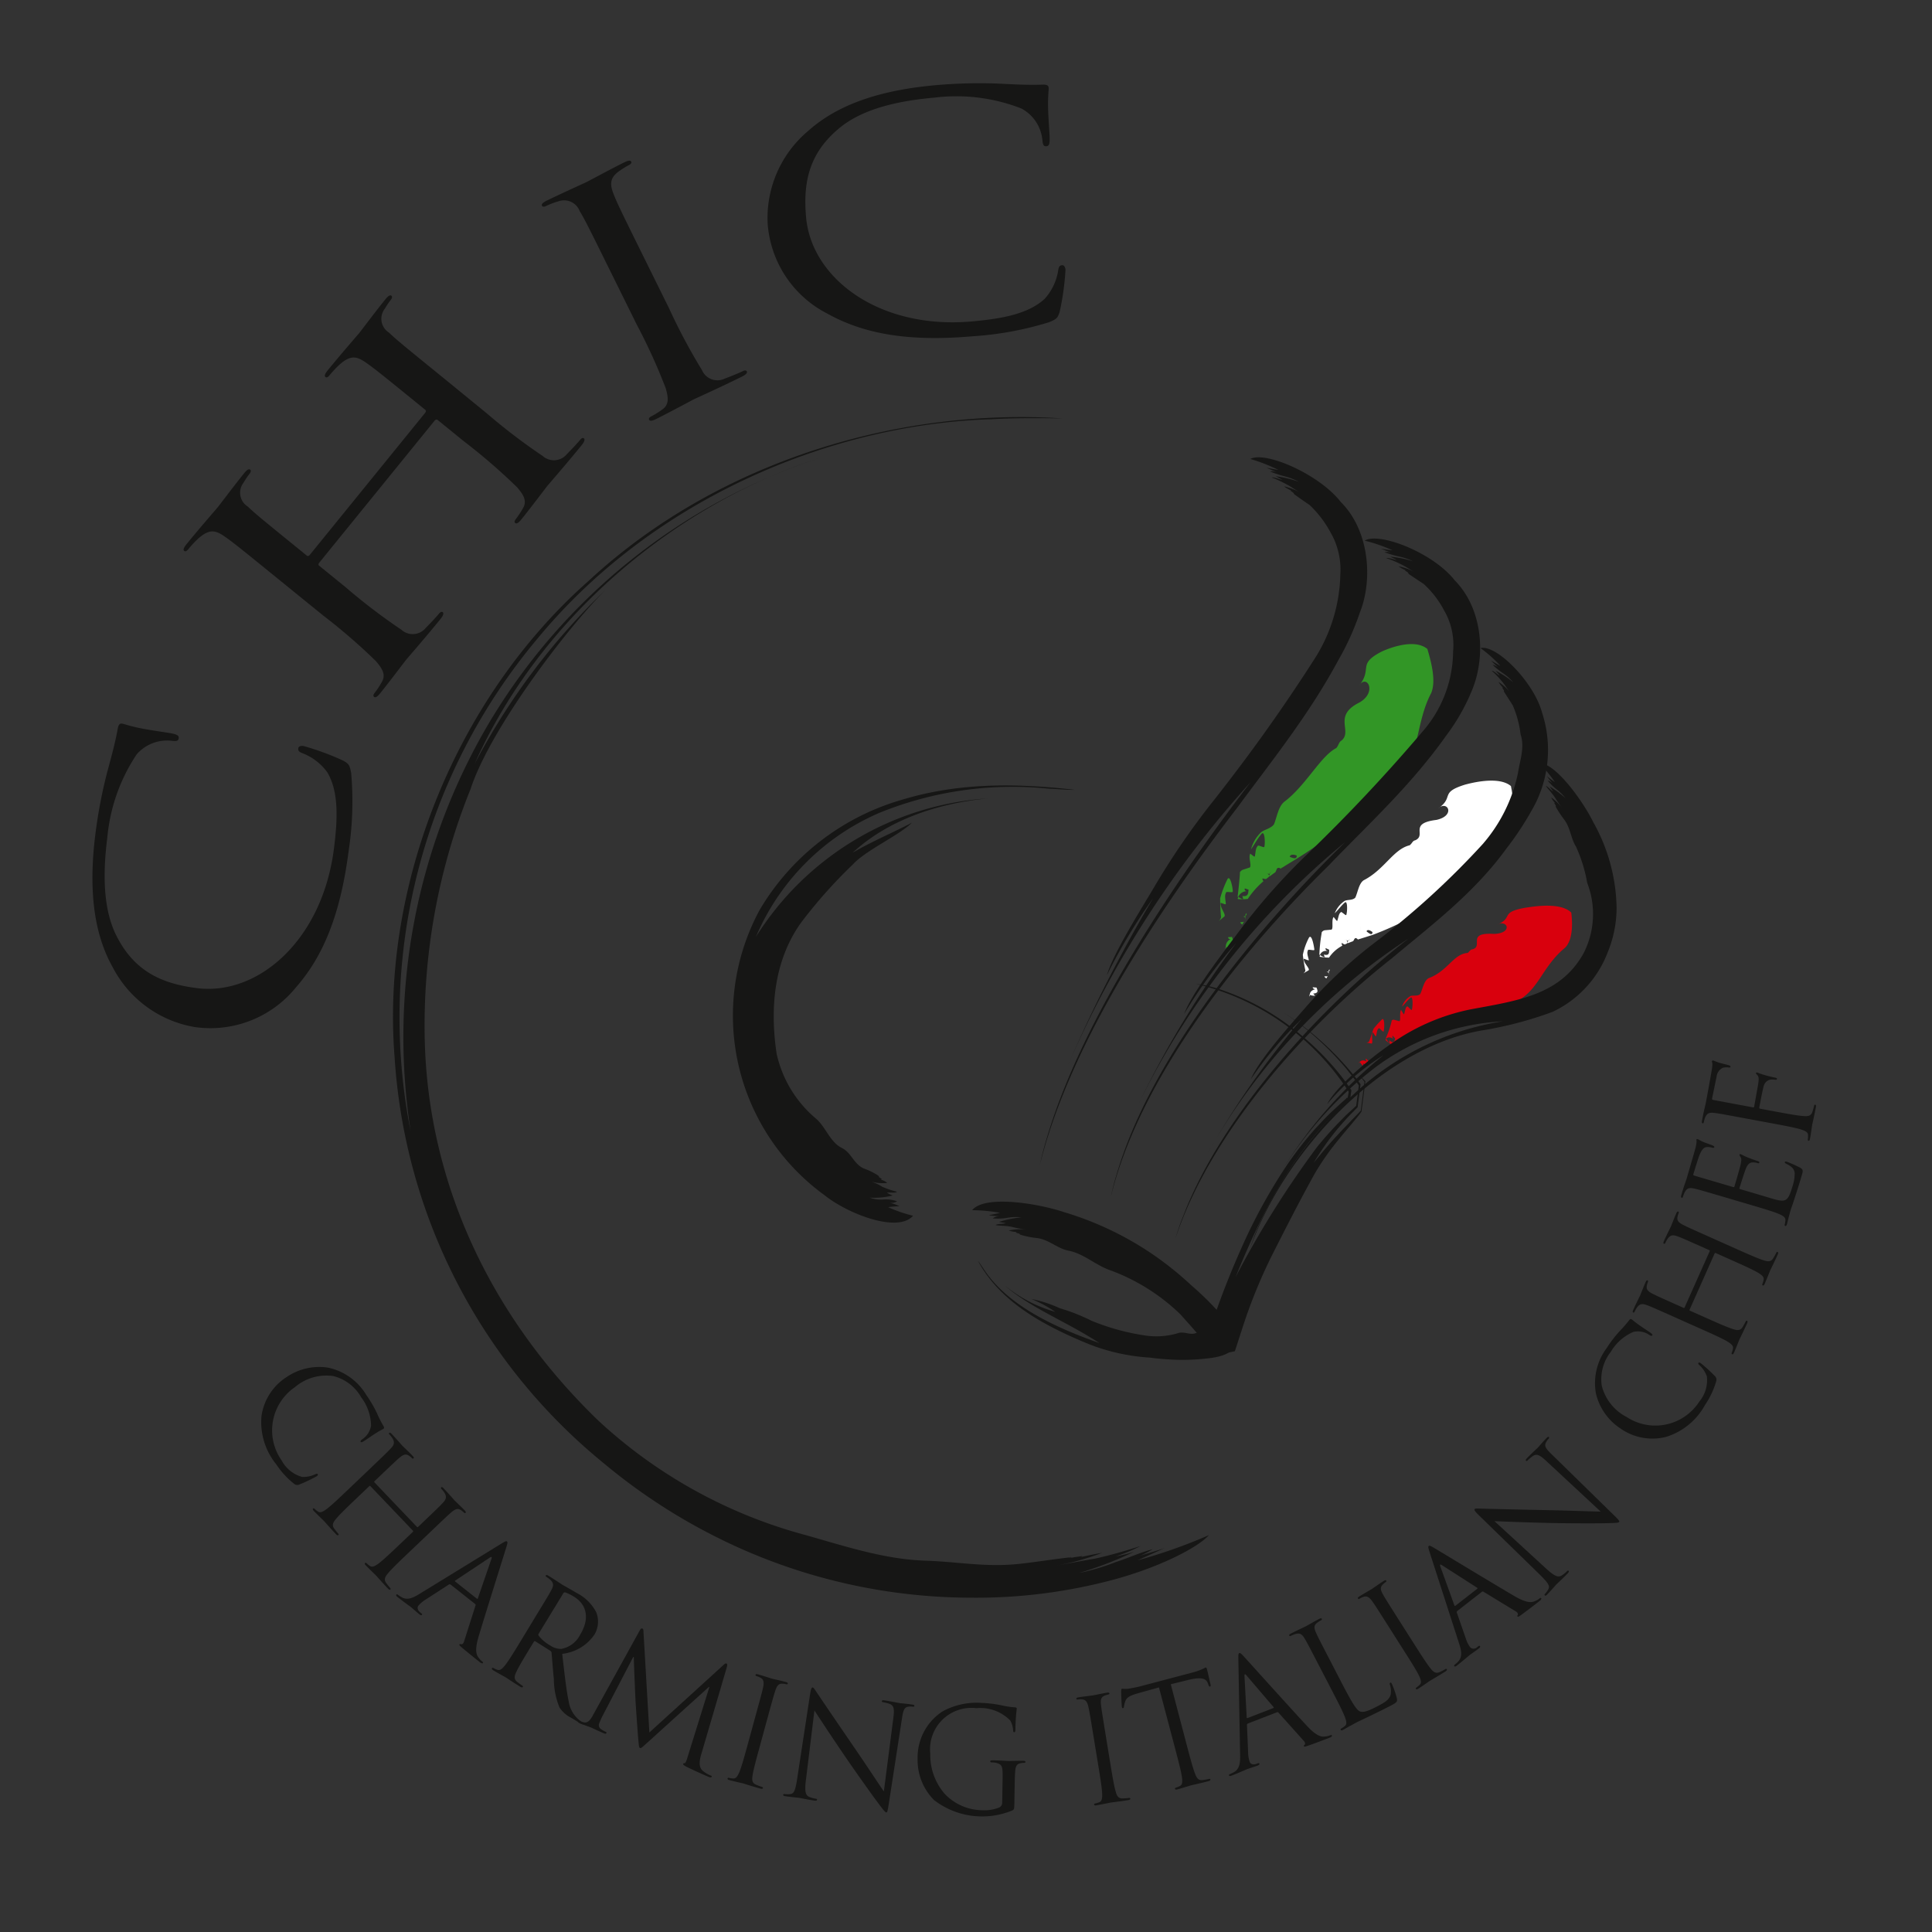 <svg id="logo" xmlns="http://www.w3.org/2000/svg" width="166" height="166" viewBox="0 0 166 166">
  <rect x="0" y="0" width="166" height="166" fill="#333333" stroke="none"/>
  <circle id="Ellipse_258" data-name="Ellipse 258" cx="83" cy="83" r="83" fill="none"/>
  <g id="Group_1369" data-name="Group 1369" transform="translate(7.943 7.15)">
    <path id="Path_2927" data-name="Path 2927" d="M189.721,257.794a9.454,9.454,0,0,1-8.722,3.4,9.775,9.775,0,0,1-6.989-5.078c-1.369-2.415-2.234-5.923-1.508-11.577a42.087,42.087,0,0,1,1.015-5.282c.372-1.37.688-2.524.894-3.692.079-.4.2-.46.364-.438.221.029.537.181,1.519.382.9.19,2.414.385,2.822.474s.564.185.536.4c-.033.257-.23.269-.616.219a3.45,3.45,0,0,0-3.007,1.181,15.379,15.379,0,0,0-2.513,7.141c-.627,4.883.154,7.3.925,8.7,1.583,2.928,3.954,3.867,6.763,4.228,5.259.676,10.772-4.1,11.782-11.959.354-2.754.384-4.952-.556-6.565a4.736,4.736,0,0,0-2.138-1.656c-.293-.112-.394-.2-.366-.42.023-.184.225-.232.446-.2a22.271,22.271,0,0,1,3.421,1.261c.495.287.54.368.676,1.057a28.177,28.177,0,0,1-.216,6.69C193.544,251.567,192.048,255.145,189.721,257.794Z" transform="translate(-172.239 -180.103)" fill="#161615"/>
    <path id="Path_2928" data-name="Path 2928" d="M222.161,133.01a50.681,50.681,0,0,0,4.793,3.655,1.446,1.446,0,0,0,2.1-.158c.37-.367.926-.964,1.136-1.223.14-.173.251-.177.316-.125.108.088.056.284-.2.6-1.284,1.58-2.819,3.338-2.935,3.482s-1.522,2.006-2.222,2.868c-.257.316-.417.425-.546.32-.065-.052-.083-.163.058-.335a7.519,7.519,0,0,0,.614-.932c.38-.645.023-1.173-.509-1.8a50.594,50.594,0,0,0-4.56-3.942l-2.263-1.838c-.086-.07-.2-.019-.269.067l-9.895,12.184c-.07.086-.119.19-.011.277l2.263,1.838a50.532,50.532,0,0,0,4.793,3.654,1.445,1.445,0,0,0,2.1-.158c.37-.367.926-.965,1.136-1.223.14-.172.252-.178.316-.125.108.087.056.284-.2.6-1.283,1.58-2.818,3.338-2.935,3.482s-1.522,2.006-2.222,2.868c-.257.316-.416.425-.546.32-.065-.052-.083-.163.057-.335a7.537,7.537,0,0,0,.614-.932c.38-.645.023-1.173-.509-1.8a50.632,50.632,0,0,0-4.56-3.942l-3.793-3.08c-3.362-2.73-3.965-3.22-4.7-3.723-.779-.537-1.311-.588-2.232.238a9.168,9.168,0,0,0-.858.924c-.093.115-.23.195-.316.125-.13-.1-.056-.284.2-.6,1.05-1.293,2.585-3.051,2.7-3.195s1.523-2.006,2.223-2.868c.257-.316.416-.425.546-.32.086.07.036.22-.057.335a7.218,7.218,0,0,0-.519.771,1.406,1.406,0,0,0,.365,2.061c.643.617,1.246,1.108,4.609,3.838l.452.368c.108.087.2.019.27-.068l9.895-12.183c.07-.086.118-.19.01-.278l-.452-.368c-3.362-2.731-3.965-3.22-4.7-3.723-.78-.538-1.311-.588-2.232.238a9.175,9.175,0,0,0-.858.924c-.093.115-.23.195-.316.125-.129-.106-.056-.284.2-.6,1.05-1.293,2.585-3.051,2.7-3.194s1.522-2.006,2.222-2.869c.257-.316.416-.425.546-.32.086.07.036.22-.057.335a7.3,7.3,0,0,0-.519.771,1.406,1.406,0,0,0,.365,2.061c.643.617,1.246,1.108,4.608,3.838Z" transform="translate(-188.282 -104.647)" fill="#161615"/>
    <path id="Path_2929" data-name="Path 2929" d="M300.995,100.2a50.709,50.709,0,0,0,2.833,5.32,1.446,1.446,0,0,0,1.971.73c.489-.18,1.244-.491,1.543-.638.2-.1.3-.056.339.018.062.125-.068.281-.433.462-1.825.9-3.953,1.86-4.119,1.942s-2.22,1.189-3.216,1.681c-.365.18-.555.213-.629.063-.037-.075-.007-.182.192-.281a7.545,7.545,0,0,0,.947-.591c.614-.427.51-1.057.286-1.844a50.6,50.6,0,0,0-2.5-5.484L296.043,97.2c-1.918-3.883-2.262-4.58-2.722-5.344a1.433,1.433,0,0,0-1.817-.837,6.434,6.434,0,0,0-1.078.409c-.133.066-.29.081-.339-.018-.074-.149.068-.281.433-.462,1.1-.541,3.223-1.5,3.389-1.581s2.22-1.189,3.216-1.681c.365-.18.556-.213.629-.063.049.1-.059.215-.192.28a7.362,7.362,0,0,0-.793.484c-.835.567-.891,1.122-.528,2.026.327.829.671,1.526,2.589,5.41Z" transform="translate(-251.458 -80.873)" fill="#161615"/>
    <path id="Path_2930" data-name="Path 2930" d="M354.405,87.044a9.454,9.454,0,0,1-5.176-7.8,9.774,9.774,0,0,1,3.472-7.911c2.068-1.853,5.31-3.445,10.99-3.941a42.105,42.105,0,0,1,5.376-.134c1.418.071,2.613.134,3.8.087.408-.008.492.1.506.262.019.221-.062.563-.049,1.565.006.919.139,2.44.138,2.858s-.06.59-.281.61c-.258.023-.312-.168-.346-.555a3.449,3.449,0,0,0-1.795-2.686,15.376,15.376,0,0,0-7.513-.933c-4.905.428-7.1,1.706-8.306,2.759-2.523,2.171-2.935,4.687-2.689,7.508.461,5.283,6.3,9.65,14.2,8.962,2.766-.242,4.92-.68,6.3-1.943a4.739,4.739,0,0,0,1.162-2.442c.047-.311.111-.428.332-.447.185-.016.275.171.295.392a22.388,22.388,0,0,1-.5,3.611c-.175.545-.244.607-.889.886a28.189,28.189,0,0,1-6.582,1.215C361.3,89.452,357.49,88.754,354.405,87.044Z" transform="translate(-291.216 -67.224)" fill="#161615"/>
  </g>
  <g id="Group_1370" data-name="Group 1370" transform="translate(22.432 91.123)">
    <path id="Path_2931" data-name="Path 2931" d="M216.491,408.055a4.767,4.767,0,0,1,2.143-3.352,4.969,4.969,0,0,1,3.58-.818,5.029,5.029,0,0,1,3.275,2.336,10.647,10.647,0,0,1,.917,1.561,10.843,10.843,0,0,0,.579,1.145c.069.119.042.168-.019.211-.082.058-.225.113-.606.351-.35.216-.909.61-1.069.708s-.235.12-.278.059.014-.131.156-.232a1.722,1.722,0,0,0,.737-1.158,4.145,4.145,0,0,0-.854-2.443,3.8,3.8,0,0,0-2.391-1.816,4.162,4.162,0,0,0-3.3.955,4.494,4.494,0,0,0-1.135,6.3,2.861,2.861,0,0,0,1.756,1.411,2.37,2.37,0,0,0,1.12-.225c.126-.059.181-.067.224-.006s-.021.122-.1.179a12.873,12.873,0,0,1-1.46.694.425.425,0,0,1-.481-.057,7.2,7.2,0,0,1-1.524-1.666A5.742,5.742,0,0,1,216.491,408.055Z" transform="translate(-216.456 -377.497)" fill="#161615"/>
    <path id="Path_2932" data-name="Path 2932" d="M238.383,431.241c-.864.824-1.575,1.5-1.91,1.909-.235.276-.382.519-.16.824a5.456,5.456,0,0,0,.351.439c.051.054.042.1.015.123-.045.043-.115.024-.209-.075-.473-.5-.987-1.088-1.03-1.133s-.611-.586-.869-.856c-.094-.1-.12-.162-.066-.213.027-.026.071-.033.123.021a1.928,1.928,0,0,0,.294.236c.208.145.449,0,.744-.212.421-.316,1.132-.995,2-1.819l.945-.9a.072.072,0,0,0,0-.106l-3.643-3.816a.066.066,0,0,0-.106,0l-.945.9c-.864.825-1.575,1.5-1.91,1.909-.235.276-.382.519-.16.824a5.441,5.441,0,0,0,.351.439c.051.054.042.1.015.124-.045.043-.115.024-.21-.075-.473-.5-.987-1.088-1.03-1.133s-.611-.587-.869-.857c-.094-.1-.119-.161-.066-.213.027-.026.071-.033.123.021a1.905,1.905,0,0,0,.294.236c.208.146.449,0,.745-.211.421-.316,1.132-.994,2-1.82l1.584-1.512c1.4-1.34,1.656-1.581,1.927-1.874.289-.31.364-.52.144-.877a2.331,2.331,0,0,0-.265-.332c-.034-.036-.051-.089-.015-.123.054-.052.115-.024.209.075.387.405.9,1,.944,1.043s.611.587.869.856c.094.1.119.161.065.213a.087.087,0,0,1-.123-.02,1.875,1.875,0,0,0-.242-.2c-.277-.2-.5-.126-.831.157-.305.257-.557.5-1.962,1.838l-.189.181a.065.065,0,0,0,0,.106l3.642,3.817a.066.066,0,0,0,.106,0l.189-.18c1.4-1.34,1.656-1.581,1.927-1.874.289-.31.364-.52.143-.877a2.327,2.327,0,0,0-.265-.332c-.034-.036-.051-.089-.015-.123.054-.052.115-.024.209.075.387.405.9,1,.944,1.043s.611.586.869.856c.095.1.12.161.066.213-.036.034-.088.015-.123-.021a1.857,1.857,0,0,0-.242-.2c-.277-.2-.5-.126-.831.156-.305.257-.557.5-1.961,1.838Z" transform="translate(-225.568 -389.089)" fill="#161615"/>
    <path id="Path_2933" data-name="Path 2933" d="M260.879,449.758c.372-.229.457-.257.516-.211s.059.126-.064.521c-.147.487-1.8,5.729-2.383,7.683-.336,1.147-.176,1.526-.018,1.747a1.593,1.593,0,0,0,.344.367c.059.047.09.087.051.136s-.15.009-.257-.076c-.146-.116-.859-.68-1.516-1.232-.178-.157-.285-.241-.239-.3.031-.039.075-.035.122-.014.074.027.2-.015.267-.217l.992-3.119a.109.109,0,0,0-.042-.128l-2.1-1.66a.131.131,0,0,0-.159,0l-1.952,1.264a2.623,2.623,0,0,0-.654.546c-.155.195-.019.445.147.576l.1.077c.068.054.082.1.051.136-.046.059-.12.032-.208-.038-.234-.185-.63-.547-.738-.631s-.667-.48-1.126-.843c-.127-.1-.17-.166-.124-.225.031-.039.085-.027.134.011.068.054.213.152.3.2.5.3.984.08,1.546-.268Zm-2.074,4.706c.049.038.072.009.093-.038l1.158-3.368q.1-.277-.146-.116l-2.944,1.955c-.058.033-.054.068-.025.092Z" transform="translate(-240.267 -408.228)" fill="#161615"/>
    <path id="Path_2934" data-name="Path 2934" d="M280.683,461.994c1.01-1.658,1.191-1.956,1.377-2.308.2-.374.218-.6-.088-.884a2.342,2.342,0,0,0-.342-.252c-.043-.026-.072-.073-.046-.116.039-.064.105-.053.222.019.478.291,1.129.731,1.182.763.117.071.944.531,1.273.732a3.831,3.831,0,0,1,1.66,1.652,2.178,2.178,0,0,1-.147,1.892,3.84,3.84,0,0,1-2.781,1.672c.192,1.647.339,3.032.554,4.067a2.574,2.574,0,0,0,.831,1.555,3.018,3.018,0,0,0,.4.284c.053.033.076.09.057.122-.039.064-.115.046-.307-.07l-.755-.459a2.532,2.532,0,0,1-1.014-.895,6.494,6.494,0,0,1-.483-2.436c-.091-.856-.156-1.873-.2-2.278a.2.2,0,0,0-.1-.148l-1.294-.818c-.053-.032-.094-.013-.126.04l-.155.255c-.621,1.02-1.133,1.86-1.351,2.339-.156.328-.234.6.059.837a5.381,5.381,0,0,0,.452.334c.064.039.066.084.046.115-.033.053-.1.053-.222-.018-.585-.356-1.235-.8-1.288-.828-.011-.006-.7-.382-1.018-.576-.117-.071-.157-.125-.118-.189.019-.032.06-.051.124-.012a1.864,1.864,0,0,0,.345.152c.239.087.434-.114.664-.4.325-.414.836-1.253,1.458-2.274Zm.287,1.442a.162.162,0,0,0,0,.173,3.434,3.434,0,0,0,1.012.85,1.608,1.608,0,0,0,.92.283,2.271,2.271,0,0,0,1.645-1.242c.809-1.328.593-2.553-.544-3.245a3.751,3.751,0,0,0-.751-.37.15.15,0,0,0-.163.076Z" transform="translate(-257.12 -414.188)" fill="#161615"/>
    <path id="Path_2935" data-name="Path 2935" d="M310.175,483.148c-.126.433-.313,1.109.114,1.476a2.689,2.689,0,0,0,.7.414c.058.024.087.05.068.1-.029.069-.146.061-.284,0-.253-.1-1.479-.656-1.89-.867-.255-.133-.3-.191-.274-.248s.052-.06.114-.047.155-.178.218-.394l1.915-6.158-.034-.015-5.3,4.8c-.452.405-.529.494-.632.451-.081-.033-.09-.172-.136-.676-.065-.687-.226-3.086-.235-3.225-.017-.25-.157-3.543-.154-3.905l-.046-.019-2.678,5.14c-.088.179-.174.386-.255.581a.4.4,0,0,0,.15.48,2.266,2.266,0,0,0,.413.239c.046.019.082.061.068.1-.033.081-.112.075-.25.017-.425-.177-.962-.441-1.054-.479s-.669-.238-.979-.367c-.115-.048-.186-.1-.152-.185.014-.034.082-.033.139-.01a1.608,1.608,0,0,0,.359.109c.408.089.628-.345.856-.763l3.944-7.146c.064-.121.143-.183.212-.154s.1.094.1.244l.509,8.689,6.38-5.81c.089-.084.168-.145.249-.112s.077.14.009.368Z" transform="translate(-272.338 -423.597)" fill="#161615"/>
    <path id="Path_2936" data-name="Path 2936" d="M341.576,490.467c-.316,1.152-.576,2.1-.654,2.62-.06.358-.06.642.287.788a5.492,5.492,0,0,0,.527.2c.072.02.086.062.076.1-.016.06-.086.079-.218.043-.66-.181-1.406-.424-1.466-.441s-.826-.188-1.186-.286c-.132-.036-.186-.077-.166-.149.01-.036.044-.065.116-.046a1.931,1.931,0,0,0,.373.051c.253.018.386-.23.529-.565.2-.488.458-1.436.774-2.588l.579-2.112c.513-1.872.606-2.208.687-2.6.088-.414.024-.651-.224-.784a1.625,1.625,0,0,0-.359-.15c-.048-.013-.089-.05-.076-.1.02-.072.087-.08.218-.043.4.108,1.142.352,1.2.368s.826.187,1.186.286c.132.036.185.077.166.148-.013.048-.068.059-.116.046a1.861,1.861,0,0,0-.31-.046c-.34-.029-.492.149-.632.563-.129.378-.222.713-.735,2.586Z" transform="translate(-298.692 -431.662)" fill="#161615"/>
    <path id="Path_2937" data-name="Path 2937" d="M355.339,495.787c-.128,1.013-.053,1.352.264,1.5a2.717,2.717,0,0,0,.6.167c.062.009.095.04.087.089-.011.074-.089.087-.236.065-.7-.106-1.188-.217-1.3-.234s-.633-.057-1.187-.141c-.123-.019-.2-.042-.182-.128.008-.049.048-.068.11-.059a1.79,1.79,0,0,0,.516,0c.321-.04.436-.387.6-1.507l1.077-7.048c.073-.48.13-.61.228-.6s.267.317.371.459c.153.237,1.687,2.495,3.275,4.811,1.021,1.488,2.135,3.192,2.468,3.658l.809-6.271c.108-.8.063-1.086-.3-1.241a3.275,3.275,0,0,0-.594-.153c-.086-.013-.093-.052-.085-.1.011-.074.111-.071.259-.049.554.083,1.139.21,1.274.23s.547.045,1.052.121c.135.021.22.046.208.12-.007.05-.062.079-.148.066a1.1,1.1,0,0,0-.3-.008c-.419.025-.509.288-.621,1.027l-1.113,7.206c-.122.812-.157.87-.243.857s-.225-.173-.779-.923c-.117-.143-1.615-2.22-2.707-3.819-1.2-1.754-2.351-3.514-2.678-4.016Z" transform="translate(-308.519 -434.024)" fill="#161615"/>
    <path id="Path_2938" data-name="Path 2938" d="M395.909,498.379c.016-1.008-.044-1.146-.539-1.291a2.3,2.3,0,0,0-.422-.044c-.05,0-.1-.027-.1-.076,0-.075.064-.1.2-.1.56.009,1.343.059,1.405.06s.847-.024,1.22-.017c.137,0,.2.028.2.1,0,.05-.051.074-.1.073a1.829,1.829,0,0,0-.312.032c-.337.057-.44.266-.472.7-.031.4-.037.771-.046,1.294l-.023,1.394c-.009.56-.022.584-.173.669a6.775,6.775,0,0,1-6.718-.881,4.856,4.856,0,0,1-1.423-3.57,4.717,4.717,0,0,1,2.144-4.059,6.11,6.11,0,0,1,3.322-.73,10.643,10.643,0,0,1,1.9.243,6.133,6.133,0,0,0,1.006.14c.124.015.148.065.147.115a15.863,15.863,0,0,0-.116,1.765c0,.2-.029.261-.116.26-.062,0-.073-.076-.084-.188a1.91,1.91,0,0,0-.248-.825,3.609,3.609,0,0,0-2.908-1.055,3.555,3.555,0,0,0-3.959,3.918,5.073,5.073,0,0,0,1.263,3.468,4.529,4.529,0,0,0,3.238,1.384,3.4,3.4,0,0,0,1.423-.238.452.452,0,0,0,.256-.431Z" transform="translate(-332.195 -436.742)" fill="#161615"/>
    <path id="Path_2939" data-name="Path 2939" d="M433.109,495.05c.193,1.179.352,2.149.5,2.655.095.35.213.608.589.6a5.319,5.319,0,0,0,.561-.042c.074-.012.1.021.11.058.01.061-.046.108-.181.13-.675.111-1.455.2-1.516.211s-.829.174-1.2.234c-.135.022-.2.008-.213-.066-.006-.037.013-.077.086-.09a1.947,1.947,0,0,0,.361-.109c.237-.09.254-.37.245-.734-.023-.526-.182-1.5-.375-2.675l-.354-2.161c-.314-1.916-.37-2.259-.459-2.648-.093-.414-.25-.6-.53-.619a1.632,1.632,0,0,0-.389.013c-.049.009-.1-.008-.11-.057-.012-.074.046-.108.181-.13.4-.067,1.185-.157,1.246-.167s.829-.173,1.2-.234c.135-.022.2-.007.213.066.008.049-.037.082-.086.09a1.814,1.814,0,0,0-.3.088c-.322.115-.386.34-.34.774.04.4.1.741.41,2.656Z" transform="translate(-360.183 -434.905)" fill="#161615"/>
    <path id="Path_2940" data-name="Path 2940" d="M447.582,489.2c.305,1.155.556,2.105.75,2.595.128.339.27.585.644.538a5.387,5.387,0,0,0,.554-.1c.072-.019.106.011.116.047.016.06-.035.112-.167.147-.661.175-1.429.339-1.489.355s-.808.253-1.169.348c-.132.035-.2.027-.218-.046-.01-.036,0-.078.077-.1a1.923,1.923,0,0,0,.348-.143c.228-.112.218-.393.174-.754-.074-.521-.325-1.472-.63-2.627l-1.345-5.089-1.774.495c-.742.209-1.009.37-1.125.709a2.23,2.23,0,0,0-.106.427c-.011.106-.04.139-.088.152s-.07-.02-.089-.092c-.032-.12-.065-1.219-.066-1.321.005-.078.012-.248.06-.261a2.31,2.31,0,0,0,.568,0c.358-.056.822-.153.966-.191l4.511-1.193a5.017,5.017,0,0,0,.839-.286c.174-.072.273-.136.321-.149s.079.056.1.129c.1.361.279,1.2.314,1.333.029.108.006.166-.043.178s-.094-.014-.15-.179l-.047-.129c-.132-.351-.493-.552-1.655-.27l-1.522.377Z" transform="translate(-368.079 -430.509)" fill="#161615"/>
    <path id="Path_2941" data-name="Path 2941" d="M471.052,479.405c-.009-.437.01-.525.08-.552s.139.013.417.319c.345.374,4.021,4.462,5.411,5.952.817.871,1.226.927,1.5.9a1.625,1.625,0,0,0,.491-.11c.069-.027.12-.033.143.025s-.069.133-.2.183c-.174.067-1.021.395-1.831.681-.225.074-.353.123-.38.054-.018-.047.008-.083.05-.113.06-.05.09-.182-.052-.34l-2.184-2.437a.109.109,0,0,0-.131-.029l-2.495.965a.131.131,0,0,0-.08.138l.1,2.323a2.631,2.631,0,0,0,.138.84c.09.232.374.242.571.166l.116-.045c.081-.031.125-.022.143.025.027.07-.034.12-.138.161-.279.107-.791.266-.919.315s-.752.331-1.3.542c-.151.058-.229.062-.256-.008-.018-.046.019-.087.077-.11.081-.032.239-.106.328-.154.507-.276.568-.807.553-1.468Zm3,4.175c.058-.022.045-.057.015-.1l-2.315-2.707q-.187-.227-.174.068l.191,3.528c0,.067.031.081.066.068Z" transform="translate(-387.083 -427.94)" fill="#161615"/>
    <path id="Path_2942" data-name="Path 2942" d="M490.586,475.368c.843,1.624,1.254,2.307,1.556,2.4.268.085.6.013,1.457-.434.586-.3,1.066-.567,1.165-1.025a1.736,1.736,0,0,0-.057-.811c-.035-.094-.041-.161.025-.2s.089.01.152.131a7.954,7.954,0,0,1,.407,1.19c.054.294.044.355-.541.659-.8.413-1.381.689-1.851.918s-.824.385-1.144.551c-.044.023-.226.131-.447.246s-.453.263-.618.349c-.122.063-.188.07-.223,0-.017-.033-.012-.078.054-.112a1.975,1.975,0,0,0,.309-.216c.2-.159.127-.431,0-.774-.185-.492-.638-1.365-1.189-2.425l-1.009-1.944c-.894-1.723-1.055-2.032-1.26-2.374-.217-.364-.4-.5-.8-.383a2.33,2.33,0,0,0-.393.162c-.044.023-.1.024-.123-.02-.034-.066.009-.117.131-.18.5-.258,1.21-.586,1.265-.614s.844-.48,1.176-.652c.122-.063.188-.07.223,0,.023.044-.01.089-.054.112a2.863,2.863,0,0,0-.347.222c-.292.221-.283.455-.1.853.161.365.322.674,1.216,2.4Z" transform="translate(-397.709 -421.838)" fill="#161615"/>
    <path id="Path_2943" data-name="Path 2943" d="M508.794,465.089c.641,1.008,1.168,1.838,1.5,2.246.225.284.435.475.777.318a5.416,5.416,0,0,0,.5-.259c.063-.04.1-.022.124.01.034.052,0,.117-.115.191-.577.367-1.259.756-1.312.789s-.694.485-1.009.686c-.115.073-.181.085-.221.023-.02-.032-.019-.076.044-.116a1.938,1.938,0,0,0,.289-.242c.184-.175.089-.44-.062-.771-.228-.474-.755-1.3-1.4-2.313l-1.174-1.848c-1.041-1.638-1.227-1.933-1.462-2.255-.248-.344-.467-.456-.731-.362a1.646,1.646,0,0,0-.353.165.087.087,0,0,1-.124-.01c-.04-.063,0-.117.115-.191.347-.221,1.028-.609,1.081-.643s.694-.485,1.009-.686c.116-.073.181-.086.222-.023.026.042,0,.09-.044.116a1.835,1.835,0,0,0-.242.2c-.25.233-.221.465-.008.845.193.349.38.643,1.42,2.282Z" transform="translate(-409.814 -415.106)" fill="#161615"/>
    <path id="Path_2944" data-name="Path 2944" d="M522.64,451.286c-.135-.416-.141-.505-.082-.551s.137-.027.491.185c.438.258,5.138,3.111,6.9,4.137,1.034.6,1.441.533,1.693.432a1.59,1.59,0,0,0,.438-.247c.059-.046.106-.066.144-.017s-.027.147-.135.232c-.147.114-.864.673-1.556,1.181-.194.135-.3.22-.348.16-.031-.039-.016-.082.015-.122.044-.066.034-.2-.148-.311l-2.794-1.7a.11.11,0,0,0-.135.01l-2.11,1.644a.131.131,0,0,0-.037.155l.765,2.2a2.624,2.624,0,0,0,.375.765.423.423,0,0,0,.6-.006l.1-.077c.069-.053.113-.057.144-.017.046.059,0,.125-.086.193-.236.184-.681.483-.788.567s-.625.534-1.086.894c-.128.1-.2.125-.248.067-.03-.039-.006-.09.043-.128.069-.054.2-.17.269-.242.405-.411.311-.937.106-1.565Zm4.08,3.131c.049-.038.026-.067-.014-.1l-3-1.923q-.246-.164-.147.114l1.2,3.323c.019.064.054.069.083.046Z" transform="translate(-422.231 -409.026)" fill="#161615"/>
    <path id="Path_2945" data-name="Path 2945" d="M540.725,433.428c.749.693,1.068.829,1.374.657a2.7,2.7,0,0,0,.487-.394c.044-.045.087-.054.123-.019.054.052.019.123-.085.23-.494.509-.867.84-.946.92s-.415.481-.805.883c-.087.089-.148.134-.21.073-.036-.035-.027-.079.016-.123a1.809,1.809,0,0,0,.3-.418c.154-.284-.061-.58-.874-1.369L535,428.893c-.348-.338-.42-.46-.351-.532s.413-.033.589-.035c.282.013,3.011.079,5.819.135,1.8.035,3.838.119,4.411.12l-4.63-4.306c-.589-.554-.846-.683-1.186-.475a3.333,3.333,0,0,0-.47.394c-.061.063-.1.046-.132.011-.053-.052.007-.132.111-.239.39-.4.833-.8.928-.9s.355-.419.71-.785c.1-.1.165-.152.219-.1.036.034.028.1-.033.159a1.1,1.1,0,0,0-.181.24c-.224.356-.062.582.474,1.1l5.214,5.1c.589.572.617.634.556.7s-.272.083-1.2.1c-.185.012-2.745.023-4.682-.019-2.121-.048-4.226-.131-4.824-.158Z" transform="translate(-430.368 -389.827)" fill="#161615"/>
    <path id="Path_2946" data-name="Path 2946" d="M572.307,401.379a4.766,4.766,0,0,1-3.914-.716,4.967,4.967,0,0,1-2.112-3,5.03,5.03,0,0,1,.923-3.915,10.677,10.677,0,0,1,1.1-1.439,10.848,10.848,0,0,0,.841-.969c.084-.109.14-.1.2-.063.084.054.19.165.553.428.333.242.909.611,1.06.722s.2.172.16.235-.127.037-.274-.057a1.722,1.722,0,0,0-1.351-.244,4.142,4.142,0,0,0-1.938,1.714,3.8,3.8,0,0,0-.777,2.9,4.165,4.165,0,0,0,2.133,2.693,4.493,4.493,0,0,0,6.257-1.331,2.86,2.86,0,0,0,.642-2.159,2.368,2.368,0,0,0-.632-.951c-.1-.095-.131-.142-.091-.205s.121-.026.2.027a12.8,12.8,0,0,1,1.194,1.089.424.424,0,0,1,.13.467,7.2,7.2,0,0,1-.965,2.041A5.742,5.742,0,0,1,572.307,401.379Z" transform="translate(-451.586 -369.044)" fill="#161615"/>
    <path id="Path_2947" data-name="Path 2947" d="M584.863,366.221c1.091.487,1.989.887,2.491,1.043.345.113.625.156.823-.165a5.31,5.31,0,0,0,.274-.491c.03-.068.075-.075.109-.06.057.025.066.1.009.222-.279.625-.632,1.326-.657,1.383s-.311.788-.462,1.129c-.056.125-.1.172-.172.141-.034-.015-.058-.053-.027-.121a1.945,1.945,0,0,0,.106-.361c.056-.247-.169-.416-.478-.608-.452-.27-1.35-.67-2.441-1.157l-1.193-.532a.072.072,0,0,0-.1.038L581,371.5a.065.065,0,0,0,.038.1l1.193.532c1.091.487,1.988.887,2.491,1.043.345.113.625.156.822-.165a5.231,5.231,0,0,0,.274-.491c.031-.068.075-.075.109-.06.057.026.066.1.01.222-.279.625-.632,1.326-.658,1.383s-.311.788-.463,1.129c-.056.125-.1.171-.172.141-.034-.015-.058-.053-.028-.121a1.879,1.879,0,0,0,.107-.361c.056-.247-.168-.416-.478-.609-.452-.27-1.35-.67-2.44-1.156l-2-.892c-1.773-.791-2.091-.933-2.465-1.072-.4-.149-.619-.14-.865.2a2.275,2.275,0,0,0-.206.371c-.021.046-.064.081-.109.061-.068-.03-.066-.1-.01-.222.228-.512.582-1.212.607-1.269s.311-.788.463-1.129c.056-.124.1-.171.172-.141.046.02.048.076.028.121a1.827,1.827,0,0,0-.092.3c-.08.332.073.51.46.709.354.185.671.327,2.444,1.118l.239.106a.065.065,0,0,0,.1-.038l2.149-4.819a.065.065,0,0,0-.038-.1l-.239-.106c-1.773-.791-2.091-.933-2.465-1.072-.4-.149-.619-.14-.866.2a2.337,2.337,0,0,0-.206.371c-.02.045-.064.081-.109.06-.068-.03-.065-.1-.01-.222.228-.511.582-1.212.607-1.269s.311-.788.463-1.129c.056-.125.1-.171.172-.141.046.02.048.076.028.121a1.891,1.891,0,0,0-.093.3c-.08.332.073.509.46.709.354.185.672.327,2.445,1.117Z" transform="translate(-458.256 -350.102)" fill="#161615"/>
    <path id="Path_2948" data-name="Path 2948" d="M592.518,349.073c-1.863-.548-2.2-.646-2.586-.735-.413-.1-.632-.056-.832.313a2.369,2.369,0,0,0-.155.4c-.014.048-.052.089-.1.074-.072-.021-.078-.088-.04-.219.081-.275.176-.6.265-.856l.168-.483c.025-.084.723-2.459.792-2.737a3.39,3.39,0,0,0,.091-.531c.006-.063-.028-.125-.01-.185.01-.036.062-.034.121-.016.084.025.209.126.533.26.116.047.634.225.77.292.056.029.121.074.107.122-.021.071-.088.078-.183.05a1.34,1.34,0,0,0-.451-.055c-.216.027-.394.1-.655.728-.084.2-.478,1.493-.517,1.625-.014.048.015.082.1.106l3.294.97c.083.024.123.023.141-.036.046-.155.478-1.624.535-1.906s.086-.468,0-.61c-.071-.112-.116-.177-.1-.225s.041-.053.113-.031.257.14.64.292c.232.094.667.248.75.273s.227.067.2.15c-.018.06-.072.069-.132.052a1.273,1.273,0,0,0-.408-.068c-.181,0-.416.047-.6.5-.131.312-.5,1.486-.562,1.689a.079.079,0,0,0,.059.108l1.051.309c.406.119,1.787.539,2.041.6.834.206,1.042.073,1.386-1.1a3.568,3.568,0,0,0,.206-1.185c-.04-.349-.237-.563-.7-.79-.125-.063-.165-.1-.148-.161s.117-.043.2-.019a12.148,12.148,0,0,1,1.112.5c.286.175.258.271.121.736-.263.9-.48,1.545-.629,2.007s-.257.741-.31.92c-.007.024-.067.227-.129.481-.07.239-.127.52-.179.7-.039.131-.08.184-.152.163-.036-.011-.065-.045-.044-.117a1.91,1.91,0,0,0,.058-.372c.022-.253-.223-.39-.555-.539-.483-.207-1.427-.485-2.573-.822Z" transform="translate(-466.779 -337.335)" fill="#161615"/>
    <path id="Path_2949" data-name="Path 2949" d="M597.982,328.459c-1.908-.355-2.251-.419-2.647-.467-.421-.053-.634.009-.8.4a2.3,2.3,0,0,0-.114.409c-.01.049-.043.093-.092.084-.073-.013-.087-.079-.061-.214.052-.282.114-.612.176-.879l.118-.5c.058-.242.508-2.728.548-3.012a2.7,2.7,0,0,0,.051-.548c-.011-.078-.051-.136-.041-.185s.063-.064.124-.053c.086.016.221.1.557.2.12.035.654.16.8.211.059.024.128.062.117.123s-.077.074-.163.058a1.344,1.344,0,0,0-.486.024.95.95,0,0,0-.546.759l-.387,1.877c-.014.073.016.117.114.135l3.376.629c.074.013.113.008.126-.065l.279-1.568c.039-.208.07-.379.091-.553.03-.3.023-.464-.116-.6-.052-.061-.107-.109-.1-.158s.048-.054.109-.043.271.114.667.225c.241.07.725.185.811.2.11.021.233.043.217.129-.011.061-.065.077-.126.065a2.105,2.105,0,0,0-.454-.009.752.752,0,0,0-.559.554c-.094.3-.342,1.632-.381,1.84-.011.062.009.09.094.106l1.039.194c1.174.219,2.141.4,2.666.433.362.029.644.006.762-.352a5.4,5.4,0,0,0,.151-.541c.014-.073.055-.091.092-.084.061.011.086.079.061.214-.125.673-.305,1.437-.317,1.5s-.118.839-.186,1.206c-.025.135-.061.191-.135.178-.037-.007-.069-.038-.055-.111a1.906,1.906,0,0,0,.019-.377c0-.254-.261-.365-.606-.48-.5-.157-1.469-.337-2.643-.555Z" transform="translate(-470.463 -323.491)" fill="#161615"/>
  </g>
  <g id="Group_1410" data-name="Group 1410" transform="translate(104.721 55.336)">
    <g id="Group_1383" data-name="Group 1383" transform="translate(0)">
      <g id="Group_1371" data-name="Group 1371" transform="translate(0.533 0.442)">
        <path id="Path_2950" data-name="Path 2950" d="M482.647,215.63c1.8,8.841-.528,10.789-4.806,14.855-3.677,3.361-7.939,5.827-8.629,10.923" transform="translate(-469.212 -215.63)" fill="none"/>
      </g>
      <g id="Group_1382" data-name="Group 1382">
        <g id="Group_1372" data-name="Group 1372" transform="translate(1.852 23.862)">
          <path id="Path_2951" data-name="Path 2951" d="M473.394,287.345l.141-.245a.73.73,0,0,1-.267.036C473.179,287.166,473.3,287.253,473.394,287.345Z" transform="translate(-473.236 -287.1)" fill="#329626"/>
        </g>
        <g id="Group_1373" data-name="Group 1373" transform="translate(2.294 23.538)">
          <path id="Path_2952" data-name="Path 2952" d="M474.59,286.217l.029-.041-.033-.064Z" transform="translate(-474.587 -286.112)" fill="#329626"/>
        </g>
        <g id="Group_1374" data-name="Group 1374" transform="translate(2.286 23.13)">
          <path id="Path_2953" data-name="Path 2953" d="M474.657,284.866a.269.269,0,0,0-.1.236A.219.219,0,0,0,474.657,284.866Z" transform="translate(-474.56 -284.866)" fill="#329626"/>
        </g>
        <g id="Group_1375" data-name="Group 1375" transform="translate(2.062 23.366)">
          <path id="Path_2954" data-name="Path 2954" d="M473.879,285.632a.3.3,0,0,1,.232.125v0l-.009-.172A.479.479,0,0,1,473.879,285.632Z" transform="translate(-473.879 -285.587)" fill="#329626"/>
        </g>
        <g id="Group_1376" data-name="Group 1376" transform="translate(1.819 23.395)">
          <path id="Path_2955" data-name="Path 2955" d="M473.379,285.692c-.093-.013-.191-.009-.244-.016Z" transform="translate(-473.135 -285.676)" fill="#329626"/>
        </g>
        <g id="Group_1377" data-name="Group 1377" transform="translate(0 20.119)">
          <path id="Path_2956" data-name="Path 2956" d="M467.741,277.816c-.035-.089.513.22.444.047-.018-.329-.127-.684.014-.919-.054-.189.633.037.586-.132.005-.315-.225-1.44-.454-1.056a9.421,9.421,0,0,0-.629,1.644,15.926,15.926,0,0,0,.08,1.626.718.718,0,0,1-.2.336l.454-.372C468.274,278.84,467.687,278.252,467.741,277.816Z" transform="translate(-467.585 -275.677)" fill="#329626"/>
        </g>
        <g id="Group_1378" data-name="Group 1378" transform="translate(0.599 25.164)">
          <path id="Path_2957" data-name="Path 2957" d="M469.879,291.947c-.061-.062-.181-.188-.181-.189.491-.145.341-.4.248-.684l-.334.028c0,.148.163.2.33.114a.729.729,0,0,0-.529.749A1,1,0,0,0,469.879,291.947Z" transform="translate(-469.412 -291.075)" fill="#329626"/>
        </g>
        <g id="Group_1379" data-name="Group 1379" transform="translate(0.544 26.053)">
          <path id="Path_2958" data-name="Path 2958" d="M469.321,293.961l-.021-.171-.056,0,.062.177Z" transform="translate(-469.244 -293.788)" fill="#329626"/>
        </g>
        <g id="Group_1380" data-name="Group 1380" transform="translate(1.614)">
          <path id="Path_2959" data-name="Path 2959" d="M473.388,236.18a7.4,7.4,0,0,1,1.339-1.513c-.055-.12-.134-.246-.034-.244a.712.712,0,0,0,.27.048l.224-.177.037-.106v0c-.012-.089-.09-.147-.179-.189l-.233-.091c.051.026.146.049.233.091a.468.468,0,0,0,.234.018.316.316,0,0,1,.18-.206.238.238,0,0,1-.18.206l-.054.175.007.074.53-.385.063-.13c.057-.168.117-.337.392-.177l.1-.063-.054-.027.072.016.421-.265a3.566,3.566,0,0,1,.011-.484l.29.165a.56.56,0,0,1-.065-.357c-.189-.085-.388-.19-.53-.237-.293-.165.226.64-.263.281.49.359-.029-.446.263-.281.142.048.341.153.53.237.046-.187.275-.234.6-.105.019.333-.277.247-.6.105a.56.56,0,0,0,.065.357l-.29-.165a3.566,3.566,0,0,0-.011.484l.847-.515a42.057,42.057,0,0,0,5.239-3.869,34.558,34.558,0,0,0,3.144-2.514c2.235-2.212,1.764-5.181,3.145-7.813.5-1.1-.06-2.943-.311-3.82-1.252-1.031-3.778.158-3.922.221-2.14,1.106-.761,1.42-1.934,2.92.646-1.018,1.575.56.023,1.455-2.327,1.149-.571,2.454-1.54,3.268-.254.146-.242.418-.458.652-1.356.692-2.6,3.219-4.484,4.628-.505.442-.609,1.287-.865,1.922-.268.368-.837.447-1.119.694a3.134,3.134,0,0,0-.857,1.454c.329-.466.515-.866.91-1.335.278-.3.317.794.241,1.1.011.178-.591-.22-.581-.033-.187.173-.165.537-.237.849.015.183-.413-.279-.407-.188-.171.376.2,1.133-.081,1.187l-.554.179a.567.567,0,0,0-.239.2l-.013.265a3.424,3.424,0,0,1,.565.36c-.087.052-.281.068-.371.124.09-.056.284-.071.371-.124a3.424,3.424,0,0,0-.565-.36c-.047.62-.122,1.274-.186,1.847l.051.026a.8.8,0,0,1,.822-.494c-.191.015-.32-.1-.254-.243l.319.105c-.032.308-.017.618-.534.552,0,0,.051.171.078.255-.119.017-.28-.1-.43-.176l-.055.175A4.021,4.021,0,0,0,473.388,236.18Z" transform="translate(-472.512 -214.28)" fill="#329626"/>
        </g>
        <g id="Group_1381" data-name="Group 1381" transform="translate(4.337 19.496)">
          <path id="Path_2960" data-name="Path 2960" d="M480.882,274.023l-.062.131.453-.315C480.994,273.681,480.931,273.848,480.882,274.023Z" transform="translate(-480.82 -273.776)" fill="#329626"/>
        </g>
      </g>
    </g>
    <g id="Group_1396" data-name="Group 1396" transform="translate(7.22 11.733)">
      <g id="Group_1384" data-name="Group 1384" transform="translate(0.522 0.178)">
        <path id="Path_2961" data-name="Path 2961" d="M504.647,250.63c.491,5.571-.954,7.8-6.689,11.408-4.218,2.651-5.15,2.053-6.746,6.942" transform="translate(-491.212 -250.63)" fill="none"/>
      </g>
      <g id="Group_1395" data-name="Group 1395">
        <g id="Group_1385" data-name="Group 1385" transform="translate(1.857 16.807)">
          <path id="Path_2962" data-name="Path 2962" d="M495.447,301.573l.119-.2a.687.687,0,0,1-.25.012C495.23,301.407,495.348,301.489,495.447,301.573Z" transform="translate(-495.286 -301.378)" fill="#fff"/>
        </g>
        <g id="Group_1386" data-name="Group 1386" transform="translate(2.243 16.549)">
          <path id="Path_2963" data-name="Path 2963" d="M496.475,300.675l.024-.031-.037-.055Z" transform="translate(-496.463 -300.59)" fill="#fff"/>
        </g>
        <g id="Group_1387" data-name="Group 1387" transform="translate(2.219 16.221)">
          <path id="Path_2964" data-name="Path 2964" d="M496.457,299.589a.19.19,0,0,0-.067.187C496.458,299.748,496.489,299.693,496.457,299.589Z" transform="translate(-496.389 -299.589)" fill="#fff"/>
        </g>
        <g id="Group_1388" data-name="Group 1388" transform="translate(2.009 16.408)">
          <path id="Path_2965" data-name="Path 2965" d="M495.749,300.178a.375.375,0,0,1,.234.121v0l-.023-.141A.5.5,0,0,1,495.749,300.178Z" transform="translate(-495.749 -300.16)" fill="#fff"/>
        </g>
        <g id="Group_1389" data-name="Group 1389" transform="translate(1.772 16.393)">
          <path id="Path_2966" data-name="Path 2966" d="M495.264,300.147c-.09-.019-.185-.023-.237-.033Z" transform="translate(-495.027 -300.114)" fill="#fff"/>
        </g>
        <g id="Group_1390" data-name="Group 1390" transform="translate(0 13.42)">
          <path id="Path_2967" data-name="Path 2967" d="M489.695,292.947c-.04-.077.513.222.433.073-.062-.281-.193-.6-.07-.8-.059-.17.6.076.55-.082-.031-.281-.22-1.372-.46-1.026a5.55,5.55,0,0,0-.53,1.482,12.744,12.744,0,0,0,.221,1.346c-.011.1-.1.173-.171.245l.42-.248C490.319,293.84,489.666,293.3,489.695,292.947Z" transform="translate(-489.618 -291.042)" fill="#fff"/>
        </g>
        <g id="Group_1391" data-name="Group 1391" transform="translate(0.6 17.76)">
          <path id="Path_2968" data-name="Path 2968" d="M491.9,305.012l-.16-.186c.489-.031.383-.27.281-.515l-.324-.024c0,.12.16.19.32.142-.434.087-.561.278-.573.508A1.168,1.168,0,0,0,491.9,305.012Z" transform="translate(-491.448 -304.287)" fill="#fff"/>
        </g>
        <g id="Group_1392" data-name="Group 1392" transform="translate(0.546 18.398)">
          <path id="Path_2969" data-name="Path 2969" d="M491.344,306.386l-.007-.14-.054-.012.047.153Z" transform="translate(-491.283 -306.233)" fill="#fff"/>
        </g>
        <g id="Group_1393" data-name="Group 1393" transform="translate(1.418)">
          <path id="Path_2970" data-name="Path 2970" d="M494.775,265.3a3.144,3.144,0,0,1,1.143-1.025c-.042-.122-.1-.256-.014-.224a.773.773,0,0,0,.226.12l.2-.093.038-.084v0a.347.347,0,0,0-.135-.223l-.189-.149c.042.038.119.086.189.149a.47.47,0,0,0,.2.089.209.209,0,0,1,.17-.129c-.033.1-.093.141-.17.129l-.062.138v.068l.478-.183.065-.1c.065-.133.132-.266.348-.039l.088-.028-.043-.041.059.036.378-.12a3.645,3.645,0,0,1,.053-.437l.23.231a.613.613,0,0,1-.026-.345c-.152-.129-.31-.28-.424-.363-.23-.232.136.646-.244.178.379.467.013-.411.244-.178.114.083.272.234.424.363.053-.159.247-.139.511.064-.009.31-.255.153-.511-.064a.613.613,0,0,0,.026.345l-.23-.231a3.645,3.645,0,0,0-.053.437l.76-.239a27.174,27.174,0,0,0,4.669-2.274c.913-.468,1.855-.883,2.86-1.441,2.107-1.2,2.418-3.679,4.151-5.785.678-.906.36-2.564.224-3.292-1.113-.952-3.765-.163-3.916-.133-2.258.693-.937,1.063-2.308,2.03.786-.684,1.482.638-.171,1.007-2.443.3-.821,1.3-1.824,1.751-.258.054-.264.277-.489.432-1.407.344-2.162,2.089-3.937,3-.419.268-.5,1-.727,1.494-.234.256-.68.154-.929.292a2.274,2.274,0,0,0-.837,1.054c.337-.334.529-.631.873-.931.243-.18.211.8.122,1.057-.007.167-.473-.372-.482-.2-.167.092-.193.435-.291.7-.008.167-.326-.375-.332-.291-.2.295.04,1.1-.22,1.077l-.538.049a.446.446,0,0,0-.248.163l-.038.249a3.479,3.479,0,0,1,.513.433c-.084.032-.272.009-.358.05.086-.041.275-.018.358-.05a3.479,3.479,0,0,0-.513-.433,13.072,13.072,0,0,0-.168,1.688l.05.026c.1-.229.282-.416.738-.338-.174-.014-.3-.134-.243-.254l.3.141c-.018.275.014.524-.467.415,0,0,.061.155.094.229a1.147,1.147,0,0,1-.418-.193l-.034.149A5.555,5.555,0,0,0,494.775,265.3Z" transform="translate(-493.945 -250.087)" fill="#fff"/>
        </g>
        <g id="Group_1394" data-name="Group 1394" transform="translate(3.852 13.612)">
          <path id="Path_2971" data-name="Path 2971" d="M501.439,291.8l-.065.1.409-.144C501.564,291.521,501.5,291.659,501.439,291.8Z" transform="translate(-501.374 -291.627)" fill="#fff"/>
        </g>
      </g>
    </g>
    <g id="Group_1409" data-name="Group 1409" transform="translate(12.002 22.479)">
      <g id="Group_1397" data-name="Group 1397" transform="translate(0 0.027)">
        <path id="Path_2972" data-name="Path 2972" d="M518.63,282.964c.109,8.629-7.318,8.847-14.418,13.435" transform="translate(-504.212 -282.964)" fill="none"/>
      </g>
      <g id="Group_1408" data-name="Group 1408" transform="translate(0.04)">
        <g id="Group_1398" data-name="Group 1398" transform="translate(1.831 13.097)">
          <path id="Path_2973" data-name="Path 2973" d="M509.967,323.077l.2-.072a.72.72,0,0,1-.2-.145C509.887,322.818,509.936,322.952,509.967,323.077Z" transform="translate(-509.922 -322.852)" fill="#d9000d"/>
        </g>
        <g id="Group_1399" data-name="Group 1399" transform="translate(2.256 13.112)">
          <path id="Path_2974" data-name="Path 2974" d="M511.219,322.973l.035-.011V322.9Z" transform="translate(-511.219 -322.896)" fill="#d9000d"/>
        </g>
        <g id="Group_1400" data-name="Group 1400" transform="translate(2.345 12.875)">
          <path id="Path_2975" data-name="Path 2975" d="M511.638,322.174a.167.167,0,0,0-.148.111C511.558,322.3,511.612,322.274,511.638,322.174Z" transform="translate(-511.49 -322.174)" fill="#d9000d"/>
        </g>
        <g id="Group_1401" data-name="Group 1401" transform="translate(2.168 12.879)">
          <path id="Path_2976" data-name="Path 2976" d="M510.949,322.184a.4.4,0,0,1,.124.233h0l.054-.125A.489.489,0,0,1,510.949,322.184Z" transform="translate(-510.949 -322.184)" fill="#d9000d"/>
        </g>
        <g id="Group_1402" data-name="Group 1402" transform="translate(1.999 12.714)">
          <path id="Path_2977" data-name="Path 2977" d="M510.6,321.846c-.062-.068-.133-.126-.168-.165Z" transform="translate(-510.435 -321.681)" fill="#d9000d"/>
        </g>
        <g id="Group_1403" data-name="Group 1403" transform="translate(0.62 9.743)">
          <path id="Path_2978" data-name="Path 2978" d="M506.785,313.76c0-.081.293.475.293.316.07-.241.071-.564.218-.646,0-.162.432.4.432.241.072-.236.1-1.194-.127-1.038a8.018,8.018,0,0,0-.741.823c-.141.365-.243.764-.392,1.105a.328.328,0,0,1-.24.069l.426.087C506.87,314.8,506.637,314,506.785,313.76Z" transform="translate(-506.227 -312.616)" fill="#d9000d"/>
        </g>
        <g id="Group_1404" data-name="Group 1404" transform="translate(0.079 13.139)">
          <path id="Path_2979" data-name="Path 2979" d="M504.875,323.621c-.007-.079-.021-.235-.021-.235.38.3.428.063.481-.178l-.228-.228c-.065.083.018.238.164.309-.369-.223-.564-.173-.695-.019A1.339,1.339,0,0,0,504.875,323.621Z" transform="translate(-504.576 -322.98)" fill="#d9000d"/>
        </g>
        <g id="Group_1405" data-name="Group 1405" transform="translate(0 13.386)">
          <path id="Path_2980" data-name="Path 2980" d="M504.345,323.88l.069-.1-.033-.044-.046.137Z" transform="translate(-504.334 -323.733)" fill="#d9000d"/>
        </g>
        <g id="Group_1406" data-name="Group 1406" transform="translate(2.272)">
          <path id="Path_2981" data-name="Path 2981" d="M511.9,294.884a7.057,7.057,0,0,1,1.273-.566c-.023-.125-.062-.263.011-.217a.771.771,0,0,0,.193.157l.19-.055.041-.075v0a.387.387,0,0,0-.11-.236l-.161-.176c.035.044.1.1.161.176a.467.467,0,0,0,.173.115.165.165,0,0,1,.158-.1c-.033.1-.089.124-.158.1l-.063.125,0,.066.441-.112L514.1,294c.06-.123.122-.244.312,0l.08-.017-.038-.044.052.042.341-.072a3.808,3.808,0,0,1,.05-.418l.2.251a.65.65,0,0,1-.02-.337c-.135-.143-.275-.308-.376-.4-.2-.252.116.642-.219.145.335.5.014-.4.219-.145.1.094.241.259.376.4.048-.147.222-.1.454.125-.011.3-.227.117-.454-.125a.65.65,0,0,0,.02.337l-.2-.251a3.808,3.808,0,0,0-.05.418l.678-.14a21.923,21.923,0,0,0,4.263-1.555c.851-.339,1.732-.658,2.68-1.073,1.976-.954,2.233-2.994,4.229-4.638.739-.714.631-2.315.542-3.025-1.01-1.006-3.729-.425-3.882-.43-2.342.41-1.015.838-2.483,1.464.853-.466,1.4.716-.25.8-2.445-.157-.905,1.042-1.855,1.316-.225.018-.271.205-.434.318-1.217.078-1.7,1.551-3.34,2.163-.408.2-.514.9-.731,1.364-.221.224-.639.08-.856.183a1.672,1.672,0,0,0-.713.9c.274-.259.437-.524.744-.773.217-.147.182.8.1,1.038-.005.159-.41-.422-.417-.261-.148.071-.162.39-.242.627-.007.158-.271-.412-.275-.334-.154.233.033,1.039-.178.948l-.417-.115a.242.242,0,0,0-.194.055l-.046.2a5.447,5.447,0,0,1,.35.569c-.071,0-.213-.087-.285-.089.072,0,.215.087.285.089a5.447,5.447,0,0,0-.35-.569,8.432,8.432,0,0,1-.462,1.324l.03.048c.144-.145.342-.181.7.069-.141-.085-.211-.245-.138-.323l.211.245c-.075.237-.145.472-.5.142,0,0,0,.159,0,.239a1.29,1.29,0,0,1-.266-.372l-.079.1A3.524,3.524,0,0,0,511.9,294.884Z" transform="translate(-511.268 -282.882)" fill="#d9000d"/>
        </g>
        <g id="Group_1407" data-name="Group 1407" transform="translate(4.622 10.995)">
          <path id="Path_2982" data-name="Path 2982" d="M518.5,316.578l-.063.085.376-.084C518.621,316.33,518.561,316.453,518.5,316.578Z" transform="translate(-518.438 -316.435)" fill="#d9000d"/>
        </g>
      </g>
    </g>
  </g>
  <g id="Group_1491" data-name="Group 1491" transform="translate(33.764 35.261)">
    <g id="Group_1420" data-name="Group 1420" transform="translate(0)">
      <g id="Group_1411" data-name="Group 1411" transform="translate(0.875 1.022)">
        <path id="Path_2983" data-name="Path 2983" d="M322.742,251.282a49.559,49.559,0,1,1-4.731-92.924" transform="translate(-253.712 -156.13)" fill="none"/>
      </g>
      <g id="Group_1419" data-name="Group 1419">
        <g id="Group_1412" data-name="Group 1412" transform="translate(5.546 73.168)">
          <line id="Line_1690" data-name="Line 1690" fill="none" stroke="#161615" stroke-width="0"/>
        </g>
        <g id="Group_1413" data-name="Group 1413" transform="translate(6.766 75.844)">
          <line id="Line_1691" data-name="Line 1691" fill="none" stroke="#161615" stroke-width="0"/>
        </g>
        <g id="Group_1414" data-name="Group 1414" transform="translate(0 0.578)">
          <path id="Path_2984" data-name="Path 2984" d="M309.066,252.766c-1.4.158-2.815.39-4.159.536-2.872.322-5.28-.173-8.066-.267-3.53-.109-6.852-1.213-10.341-2.2a42.232,42.232,0,0,1-17.776-9.8c-9.255-8.911-14.576-20.281-14.945-32.476a54.221,54.221,0,0,1,3.93-21.825c1.692-5.188,8.306-13.854,11.6-17.121a57.84,57.84,0,0,0-11.256,14.967c5.483-12.321,16.953-22.2,29.666-26.3A51.953,51.953,0,0,0,259.268,181.1a53.092,53.092,0,0,0-6.7,35.09,50.6,50.6,0,0,1,10.905-42.4c10.013-12.127,25.42-18.426,38.975-18.829,2.065-.122,4.368-.1,6.129-.069-13.579-.908-29.331,3.372-40.776,14-11.641,10.318-17.762,26.484-16.622,40.851a49.006,49.006,0,0,0,17.942,34.893,49.988,49.988,0,0,0,9.332,6.178,48.951,48.951,0,0,0,22.248,5.4,45.541,45.541,0,0,0,12.2-1.536c4.061-1.089,7.333-2.8,8.249-3.841A44.71,44.71,0,0,1,315,253.009c.713-.321,1.528-.683,2.357-1.067-.812.3-1.749.517-2.505.808a6.666,6.666,0,0,0,1.465-.7c-1.006.246-2.359.859-3.148,1.093a19.334,19.334,0,0,1-3.2.954,31.417,31.417,0,0,0,4.742-1.821,14.338,14.338,0,0,1-1.61.4,14.116,14.116,0,0,0,2.169-.9c-1.319.423-2.5.766-3.9,1.08-1.151.19-2.177.4-3.279.587a21.13,21.13,0,0,0,3.9-1.09c-.6.106-1.233.231-1.848.371a.247.247,0,0,0,.123-.091c-.275.053-.642.089-.927.15-.013-.032-.081-.054-.032-.1l0,.075" transform="translate(-251.041 -154.777)" fill="#161615"/>
        </g>
        <g id="Group_1415" data-name="Group 1415" transform="translate(58.025 98.567)">
          <line id="Line_1692" data-name="Line 1692" fill="#161615"/>
        </g>
        <g id="Group_1416" data-name="Group 1416" transform="translate(55.667 100.537)">
          <path id="Path_2985" data-name="Path 2985" d="M425.645,459.83a36.191,36.191,0,0,1-4.721.685" transform="translate(-420.924 -459.83)" fill="#161615"/>
        </g>
        <g id="Group_1417" data-name="Group 1417" transform="translate(0.299)">
          <path id="Path_2986" data-name="Path 2986" d="M252.028,207.061a49.592,49.592,0,0,1,.823-12.018A51.225,51.225,0,0,1,265.2,170.2a52.463,52.463,0,0,1,27.5-15.879c9.994-2.266,19.111-1.092,24.8-.206" transform="translate(-251.954 -153.012)" fill="none" stroke="#161615" stroke-width="0"/>
        </g>
        <g id="Group_1418" data-name="Group 1418" transform="translate(10.214 0.411)">
          <path id="Path_2987" data-name="Path 2987" d="M282.212,176.759a53.051,53.051,0,0,1,11.517-11.791c7.62-5.954,19.68-10.507,31.025-10.7" transform="translate(-282.212 -154.268)" fill="none" stroke="#161615" stroke-width="0"/>
        </g>
      </g>
    </g>
    <g id="Group_1430" data-name="Group 1430" transform="translate(29.125 31.21)">
      <g id="Group_1421" data-name="Group 1421" transform="translate(2.225 0.629)">
        <path id="Path_2988" data-name="Path 2988" d="M360.232,286.87a18.714,18.714,0,1,1,15.559-33.56" transform="translate(-346.712 -250.177)" fill="none"/>
      </g>
      <g id="Group_1429" data-name="Group 1429">
        <g id="Group_1422" data-name="Group 1422" transform="translate(1.331 18.124)">
          <line id="Line_1693" data-name="Line 1693" fill="none" stroke="#161615" stroke-width="0"/>
        </g>
        <g id="Group_1423" data-name="Group 1423" transform="translate(1.002 19.147)">
          <line id="Line_1694" data-name="Line 1694" fill="none" stroke="#161615" stroke-width="0"/>
        </g>
        <g id="Group_1424" data-name="Group 1424" transform="translate(0 1.015)">
          <path id="Path_2989" data-name="Path 2989" d="M352.509,284.886a5.884,5.884,0,0,0-1.207-.6c-.895-.353-1.1-1.356-1.9-1.764-1.063-.522-1.37-1.749-2.231-2.517a10.141,10.141,0,0,1-3.409-5.6c-.614-4.116-.151-8.091,2.079-11.232a41.987,41.987,0,0,1,4.473-5.032c1.11-1.218,4-2.51,5.073-3.585-1.661.874-3.452,1.608-5.1,2.585,3.072-2.841,7.337-4.25,11.595-4.668a25.505,25.505,0,0,0-19.9,11.894,20.212,20.212,0,0,1,10.611-10.658,30.4,30.4,0,0,1,14.54-2.077c.739.028,1.567.118,2.259.1-5.017-.57-9.967-.645-14.927.873a20.939,20.939,0,0,0-12.144,9.418,19.066,19.066,0,0,0,5.547,24.531c1.985,1.6,6.3,3.287,7.615,1.775a12.612,12.612,0,0,1-2.142-.738,8.811,8.811,0,0,1,.985-.084,4.029,4.029,0,0,0-.853-.292.962.962,0,0,0,.641-.129,2.863,2.863,0,0,0-1.162-.156,2.907,2.907,0,0,1-1.2-.158,6.506,6.506,0,0,0,1.983-.185,4.184,4.184,0,0,1-.5-.238c.271-.052.7.061.874-.083a8.1,8.1,0,0,1-1.266-.426,4.046,4.046,0,0,0-1-.458,3.789,3.789,0,0,0,1.421.127,1.252,1.252,0,0,0-.542-.276l.083-.062c-.082-.038-.168-.128-.256-.161.02-.043.024-.092.063-.126l-.052.086" transform="translate(-339.923 -251.355)" fill="#161615"/>
        </g>
        <g id="Group_1425" data-name="Group 1425" transform="translate(12.586 34.547)">
          <line id="Line_1695" data-name="Line 1695" fill="#161615"/>
        </g>
        <g id="Group_1426" data-name="Group 1426" transform="translate(10.185 36.854)">
          <path id="Path_2990" data-name="Path 2990" d="M372.492,361.605a5.721,5.721,0,0,1-1.488-.878" transform="translate(-371.004 -360.727)" fill="#161615"/>
        </g>
        <g id="Group_1427" data-name="Group 1427" transform="translate(3.044)">
          <path id="Path_2991" data-name="Path 2991" d="M349.213,259.656a21.871,21.871,0,0,1,9.951-9.292,24.268,24.268,0,0,1,10.818-2.093c3.584.1,6.776.919,9.2,1.177" transform="translate(-349.212 -248.258)" fill="none" stroke="#161615" stroke-width="0"/>
        </g>
        <g id="Group_1428" data-name="Group 1428" transform="translate(11.68 0.893)">
          <path id="Path_2992" data-name="Path 2992" d="M375.567,254.358a27.227,27.227,0,0,1,4.94-2.056,33.774,33.774,0,0,1,11.211-1.292" transform="translate(-375.567 -250.983)" fill="none" stroke="#161615" stroke-width="0"/>
        </g>
      </g>
    </g>
    <g id="Group_1440" data-name="Group 1440" transform="translate(53.77 4.032)">
      <g id="Group_1431" data-name="Group 1431" transform="translate(0 0.508)">
        <path id="Path_2993" data-name="Path 2993" d="M434.921,166.868s10.17,2.886,8.528,10.953c-1.906,9.366-14.88,20.583-28.315,51.877" transform="translate(-415.134 -166.868)" fill="none"/>
      </g>
      <g id="Group_1439" data-name="Group 1439" transform="translate(1.548)">
        <g id="Group_1432" data-name="Group 1432" transform="translate(20.908 24.086)">
          <line id="Line_1696" data-name="Line 1696" fill="none" stroke="#161615" stroke-width="0"/>
        </g>
        <g id="Group_1433" data-name="Group 1433" transform="translate(21.652 23.219)">
          <line id="Line_1697" data-name="Line 1697" fill="none" stroke="#161615" stroke-width="0"/>
        </g>
        <g id="Group_1434" data-name="Group 1434" transform="translate(0.274)">
          <path id="Path_2994" data-name="Path 2994" d="M442.549,168.5c.437.31.871.623,1.3.906a9.227,9.227,0,0,1,1.8,2.347,6.384,6.384,0,0,1,.852,3.617,14.021,14.021,0,0,1-2.3,7.4c-2.734,4.257-5.437,8.03-8.5,11.93a64.624,64.624,0,0,0-5.2,7.554c-1.122,1.9-3.515,5.688-4.053,7.553a48.26,48.26,0,0,1,3.965-6.6,125.482,125.482,0,0,0-7.478,14.724,88.874,88.874,0,0,1,15.854-24.7c-6.514,8.509-14.442,20.255-17.49,30.516-.235.772-.467,1.643-.6,2.316,2.563-10.345,10.225-21.878,16.9-30.583,3-4.076,6.2-8.022,8.734-12.741a22.834,22.834,0,0,0,1.842-4.072c1.155-2.884.8-7.091-1.632-9.507-1.879-2.415-6.508-4.4-7.777-3.7a14.552,14.552,0,0,1,2.412.94c-.314-.052-.672-.107-1.023-.192a9.908,9.908,0,0,0,.954.4,1.477,1.477,0,0,0-.656-.08,9.461,9.461,0,0,0,1.246.419,5.533,5.533,0,0,1,1.242.475,9.752,9.752,0,0,0-1.992-.478l.568.307c-.273-.044-.737-.254-.908-.2a11.651,11.651,0,0,1,1.415.667c.394.222.713.467,1.1.669a5.308,5.308,0,0,0-1.465-.576,3.176,3.176,0,0,0,.624.362l-.072.017c.1.048.2.15.291.206-.012.023-.005.057-.037.068l.035-.042" transform="translate(-420.694 -165.318)" fill="#161615"/>
        </g>
        <g id="Group_1435" data-name="Group 1435" transform="translate(22.129 3.178)">
          <line id="Line_1698" data-name="Line 1698" fill="#161615"/>
        </g>
        <g id="Group_1436" data-name="Group 1436" transform="translate(22.416 1.266)">
          <path id="Path_2995" data-name="Path 2995" d="M488.266,169.183a8.2,8.2,0,0,1,1.591,1.114" transform="translate(-488.266 -169.183)" fill="#161615"/>
        </g>
        <g id="Group_1437" data-name="Group 1437" transform="translate(0 30.491)">
          <path id="Path_2996" data-name="Path 2996" d="M436.5,258.369a149.093,149.093,0,0,0-8.355,13.147c-4.108,7.251-7.77,15.956-8.289,20.365" transform="translate(-419.858 -258.369)" fill="none" stroke="#161615" stroke-width="0"/>
        </g>
        <g id="Group_1438" data-name="Group 1438" transform="translate(0.937 41.05)">
          <path id="Path_2997" data-name="Path 2997" d="M430.73,290.594c-.018-.037-5.838,9.425-8.014,17.975" transform="translate(-422.716 -290.594)" fill="none" stroke="#161615" stroke-width="0"/>
        </g>
      </g>
    </g>
    <g id="Group_1450" data-name="Group 1450" transform="translate(59.886 11.014)">
      <g id="Group_1441" data-name="Group 1441" transform="translate(0 0.548)">
        <path id="Path_2998" data-name="Path 2998" d="M457.31,188.295s10.362,2.473,8.3,10.923c-2.184,8.957-19.85,19.382-31.81,47.562" transform="translate(-433.801 -188.295)" fill="none"/>
      </g>
      <g id="Group_1449" data-name="Group 1449" transform="translate(1.551)">
        <g id="Group_1442" data-name="Group 1442" transform="translate(23.354 22.709)">
          <line id="Line_1699" data-name="Line 1699" fill="none" stroke="#161615" stroke-width="0"/>
        </g>
        <g id="Group_1443" data-name="Group 1443" transform="translate(24.194 21.972)">
          <line id="Line_1700" data-name="Line 1700" fill="none" stroke="#161615" stroke-width="0"/>
        </g>
        <g id="Group_1444" data-name="Group 1444" transform="translate(0.25)">
          <path id="Path_2999" data-name="Path 2999" d="M464.881,189.659c.43.3.866.58,1.28.856a8.19,8.19,0,0,1,1.756,2.267,5.9,5.9,0,0,1,.781,3.534,10.57,10.57,0,0,1-2.672,6.944,143.083,143.083,0,0,1-9.809,10.436,54.415,54.415,0,0,0-5.962,6.746c-1.3,1.731-4,5.225-4.661,7.021a40.5,40.5,0,0,1,4.477-6.1,84.116,84.116,0,0,0-8.406,13.855A67.362,67.362,0,0,1,459.429,212.7c-7.474,7.291-16.445,18.1-19.527,28.176-.238.753-.47,1.6-.6,2.258,2.5-10.171,11.07-20.927,18.692-28.407,3.424-3.566,7.1-6.9,10.145-11.223a17.182,17.182,0,0,0,2.2-3.891c1.193-2.915.9-6.965-1.5-9.4-1.881-2.4-6.522-4.176-7.737-3.411a13.706,13.706,0,0,1,2.4.831c-.312-.035-.662-.081-1.01-.147a9.221,9.221,0,0,0,.948.356,1.481,1.481,0,0,0-.646-.051,9.53,9.53,0,0,0,1.233.366,5.351,5.351,0,0,1,1.233.421,9.425,9.425,0,0,0-1.968-.4c.189.1.385.177.563.284-.268-.036-.729-.222-.894-.161a10.407,10.407,0,0,1,1.4.6c.389.207.712.431,1.087.624a5.064,5.064,0,0,0-1.445-.519,3.021,3.021,0,0,0,.616.338l-.07.019c.094.047.2.134.291.191-.011.024,0,.057-.036.068l.034-.043" transform="translate(-439.297 -186.623)" fill="#161615"/>
        </g>
        <g id="Group_1445" data-name="Group 1445" transform="translate(25.835 3.036)">
          <line id="Line_1701" data-name="Line 1701" fill="#161615"/>
        </g>
        <g id="Group_1446" data-name="Group 1446" transform="translate(26.083 1.128)">
          <path id="Path_3000" data-name="Path 3000" d="M518.131,190.065a7.95,7.95,0,0,1,1.593,1.055" transform="translate(-518.131 -190.065)" fill="#161615"/>
        </g>
        <g id="Group_1447" data-name="Group 1447" transform="translate(0 28.351)">
          <path id="Path_3001" data-name="Path 3001" d="M456.915,273.145a102.34,102.34,0,0,0-9.526,11.864c-4.659,6.7-8.426,15.179-8.856,19.476" transform="translate(-438.533 -273.145)" fill="none" stroke="#161615" stroke-width="0"/>
        </g>
        <g id="Group_1448" data-name="Group 1448" transform="translate(0.915 37.743)">
          <path id="Path_3002" data-name="Path 3002" d="M450.125,301.806c-.027-.077-6.614,8.716-8.8,17.1" transform="translate(-441.324 -301.805)" fill="none" stroke="#161615" stroke-width="0"/>
        </g>
      </g>
    </g>
    <g id="Group_1460" data-name="Group 1460" transform="translate(65.348 20.404)">
      <g id="Group_1451" data-name="Group 1451" transform="translate(0 0.332)">
        <path id="Path_3003" data-name="Path 3003" d="M478.345,216.3s7.556,5.312,3.277,13.107c-6.116,11.142-16.3,12.5-31.154,39.371" transform="translate(-450.468 -216.295)" fill="none"/>
      </g>
      <g id="Group_1459" data-name="Group 1459" transform="translate(1.474)">
        <g id="Group_1452" data-name="Group 1452" transform="translate(23.375 22.197)">
          <line id="Line_1702" data-name="Line 1702" fill="none" stroke="#161615" stroke-width="0"/>
        </g>
        <g id="Group_1453" data-name="Group 1453" transform="translate(24.189 21.603)">
          <line id="Line_1703" data-name="Line 1703" fill="none" stroke="#161615" stroke-width="0"/>
        </g>
        <g id="Group_1454" data-name="Group 1454" transform="translate(0.41)">
          <path id="Path_3004" data-name="Path 3004" d="M484.457,219.061l.74,1.154a8.883,8.883,0,0,1,.675,2.5c.375,1.1-.053,2.2-.225,3.326a13.5,13.5,0,0,1-3.028,6.1,69.446,69.446,0,0,1-9.439,8.591,40.6,40.6,0,0,0-5.888,5.567c-1.286,1.47-3.932,4.432-4.585,6.031a32.184,32.184,0,0,1,4.389-5.185,72.841,72.841,0,0,0-8.309,11.922,53.175,53.175,0,0,1,17.47-18.817c-7.422,5.725-15.966,15-19.351,23.794a19.46,19.46,0,0,0-.688,1.986c2.925-8.9,11.064-18.162,18.6-24.079,3.364-2.827,7.028-5.553,9.837-9.425a26.118,26.118,0,0,0,2.149-3.24,10.321,10.321,0,0,0,.905-8.47c-.706-2.6-3.911-5.841-5.28-5.514a10.837,10.837,0,0,1,1.707,1.524c-.251-.136-.534-.287-.8-.46a7.6,7.6,0,0,0,.658.627,1.2,1.2,0,0,0-.529-.255,7.607,7.607,0,0,0,.9.726,4.409,4.409,0,0,1,.879.779,7.752,7.752,0,0,0-1.519-1c.12.147.255.281.361.433-.215-.117-.527-.433-.694-.431a8.632,8.632,0,0,1,.936.986c.244.308.424.609.666.9a4.116,4.116,0,0,0-1.019-.923,2.361,2.361,0,0,0,.382.494l-.069-.006c.061.07.111.183.166.261-.02.017-.029.048-.061.048l.048-.027" transform="translate(-456.218 -215.281)" fill="#161615"/>
        </g>
        <g id="Group_1455" data-name="Group 1455" transform="translate(28.649 3.78)">
          <line id="Line_1704" data-name="Line 1704" fill="#161615"/>
        </g>
        <g id="Group_1456" data-name="Group 1456" transform="translate(29.691 2.196)">
          <path id="Path_3005" data-name="Path 3005" d="M545.576,221.984a6.886,6.886,0,0,1,.931,1.454" transform="translate(-545.576 -221.984)" fill="#161615"/>
        </g>
        <g id="Group_1457" data-name="Group 1457" transform="translate(0 26.826)">
          <path id="Path_3006" data-name="Path 3006" d="M473.439,297.148a72.506,72.506,0,0,0-9.344,9.893c-4.512,5.741-8.428,13.051-9.127,16.906" transform="translate(-454.967 -297.148)" fill="none" stroke="#161615" stroke-width="0"/>
        </g>
        <g id="Group_1458" data-name="Group 1458" transform="translate(1.131 34.515)">
          <path id="Path_3007" data-name="Path 3007" d="M467.273,320.614c-.043-.076-6.391,7.415-8.855,14.794" transform="translate(-458.418 -320.613)" fill="none" stroke="#161615" stroke-width="0"/>
        </g>
      </g>
    </g>
    <g id="Group_1470" data-name="Group 1470" transform="translate(71.817 30.315)">
      <g id="Group_1461" data-name="Group 1461" transform="translate(0 0.252)">
        <path id="Path_3008" data-name="Path 3008" d="M496.644,246.3s9.43,10.553,3.5,17.913c-5.461,6.773-13.98-1.747-29.928,25.341" transform="translate(-470.212 -246.295)" fill="none"/>
      </g>
      <g id="Group_1469" data-name="Group 1469" transform="translate(1.452)">
        <g id="Group_1462" data-name="Group 1462" transform="translate(25.687 20.98)">
          <line id="Line_1705" data-name="Line 1705" fill="none" stroke="#161615" stroke-width="0"/>
        </g>
        <g id="Group_1463" data-name="Group 1463" transform="translate(26.326 21.155)">
          <line id="Line_1706" data-name="Line 1706" transform="translate(-0.359 0.27)" fill="none" stroke="#161615" stroke-width="0"/>
        </g>
        <g id="Group_1464" data-name="Group 1464" transform="translate(0.385)">
          <path id="Path_3009" data-name="Path 3009" d="M502.078,249.284a9.5,9.5,0,0,0,.729,1.1c.543.737.545,1.576,1.007,2.314a12.782,12.782,0,0,1,.959,3.107,7.408,7.408,0,0,1-.293,6.018c-2,3.639-5.683,4.1-9.749,4.858a17.96,17.96,0,0,0-7.112,3.171c-1.552,1.072-4.454,3.5-5.185,4.963a20.13,20.13,0,0,1,4.837-4.2,38.463,38.463,0,0,0-8.909,10.212,33.223,33.223,0,0,1,8.183-9.148,20.04,20.04,0,0,1,10.977-3.976,24.248,24.248,0,0,0-12.71,6.172,34.569,34.569,0,0,0-8.324,11.513,14.543,14.543,0,0,0-.67,1.825c2.767-7.957,11.008-17.146,19.826-18.712a32.484,32.484,0,0,0,6.144-1.607,9.31,9.31,0,0,0,4.746-5.118,10.089,10.089,0,0,0,.765-3.834,15.536,15.536,0,0,0-2-7.343c-.978-1.981-3.313-5.1-4.6-5.072a16.015,16.015,0,0,1,1.3,1.621,8.286,8.286,0,0,1-.683-.5,5.523,5.523,0,0,0,.521.651,1.05,1.05,0,0,0-.463-.288,4.816,4.816,0,0,0,.755.752,4.23,4.23,0,0,1,.767.753,9.534,9.534,0,0,0-1.357-1c.1.146.21.282.293.435-.189-.128-.46-.443-.613-.463.268.344.543.624.792,1a9.254,9.254,0,0,0,.6.865,4.733,4.733,0,0,0-.942-.9,2.4,2.4,0,0,0,.333.491l-.066-.009.149.255c-.02.016-.03.046-.062.046l.048-.025" transform="translate(-475.817 -245.526)" fill="#161615"/>
        </g>
        <g id="Group_1465" data-name="Group 1465" transform="translate(26.646 3.759)">
          <line id="Line_1707" data-name="Line 1707" fill="#161615"/>
        </g>
        <g id="Group_1466" data-name="Group 1466" transform="translate(27.786 2.269)">
          <path id="Path_3010" data-name="Path 3010" d="M559.441,252.449a8.651,8.651,0,0,1,.791,1.3" transform="translate(-559.441 -252.449)" fill="#161615"/>
        </g>
        <g id="Group_1467" data-name="Group 1467" transform="translate(0 22.863)">
          <path id="Path_3011" data-name="Path 3011" d="M494.346,315.3a23.324,23.324,0,0,0-10.526,6.433c-4.776,4.767-8.509,11.514-9.177,15.063" transform="translate(-474.643 -315.298)" fill="none" stroke="#161615" stroke-width="0"/>
        </g>
        <g id="Group_1468" data-name="Group 1468" transform="translate(1.086 27.347)">
          <path id="Path_3012" data-name="Path 3012" d="M487.082,328.986c-.121-.186-6.81,6.167-9.126,13.026" transform="translate(-477.956 -328.982)" fill="none" stroke="#161615" stroke-width="0"/>
        </g>
      </g>
    </g>
    <g id="Group_1480" data-name="Group 1480" transform="translate(49.754 47.388)">
      <g id="Group_1471" data-name="Group 1471">
        <path id="Path_3013" data-name="Path 3013" d="M402.878,319.475a30.717,30.717,0,0,1,21.627,11.359c2.84-10.923,5.461-17.258,10.486-21.845a32.964,32.964,0,0,0-15.128-11.36" transform="translate(-402.878 -297.63)" fill="none"/>
      </g>
      <g id="Group_1479" data-name="Group 1479" transform="translate(0.009 1.902)">
        <g id="Group_1472" data-name="Group 1472" transform="translate(21.433 29.301)">
          <line id="Line_1708" data-name="Line 1708" fill="none" stroke="#161615" stroke-width="0"/>
        </g>
        <g id="Group_1473" data-name="Group 1473" transform="translate(20.969 30.262)">
          <line id="Line_1709" data-name="Line 1709" fill="none" stroke="#161615" stroke-width="0"/>
        </g>
        <g id="Group_1474" data-name="Group 1474">
          <path id="Path_3014" data-name="Path 3014" d="M407.045,324.971a7.568,7.568,0,0,0,1.471.293c1.034.153,1.694.886,2.679,1.081,1.256.248,2.2,1.145,3.409,1.621a17.138,17.138,0,0,1,6.194,3.847c.768.868,1.537,1.682,2.188,2.58l.508.649.126.161.063.081.032.04.016.02.008.01,0,0,0,0c-.378.083,3.3-.707,1.742-.374l.129-.4.516-1.589a44.793,44.793,0,0,1,2.495-6.157c1.178-2.329,2.476-4.882,3.72-7.109a21.811,21.811,0,0,1,2.121-3.009c.419-.531.866-1.024,1.241-1.494.2-.226.377-.446.531-.658l.111-.157.013-.019,0,0v0h0c-.072.564.633-4.909.334-2.594l-.013-.014-.048-.055-.087-.091a3.434,3.434,0,0,0-.31-.276c.106.121.209.253.321.4l.047.064.012.016,0,0c.07-.538-.6,4.692-.32,2.478h0l0,0-.017.018-.069.075-.138.148-.569.58c-.36.406-.761.777-1.119,1.189-.755.789-1.458,1.635-2.136,2.475a23.006,23.006,0,0,1,2.037-2.9c.386-.45.77-.9,1.194-1.324l.314-.318.157-.16.078-.08,0,0c.509-3.936.14-1.093.252-1.973l0,0-.011-.017-.023-.033-.046-.065c-.215-.3-.424-.566-.643-.829a25.82,25.82,0,0,0-5.886-5.223,25.492,25.492,0,0,1,5.357,4.8l.571.718.275.375.137.2.071.105.039.06.01.015c-.448,3.469-.127.964-.228,1.74l0,0-.019.018c-.389.377-.807.727-1.177,1.123a30.494,30.494,0,0,0-2.176,2.419,82.821,82.821,0,0,0-7,11.184c1.879-4.617,4.4-9.971,8.365-13.91.251-.241.483-.5.745-.727l.385-.349.191-.175.1-.087.047-.044.024-.022c.045-.336-.092.745.1-.756l0-.008-.01-.016a18.178,18.178,0,0,0-1.314-1.753,23.39,23.39,0,0,0-3.013-2.986,21.163,21.163,0,0,0-6.846-3.877,10.03,10.03,0,0,0-2.158-.5,21.508,21.508,0,0,1,12.968,9.035l.148.232c-.128.889-.147.345-.226.589l-.391.344-.768.708c-.513.474-.985.989-1.463,1.5a30.8,30.8,0,0,0-2.569,3.318,47.069,47.069,0,0,0-3.876,7.133c-.969,2.171-1.821,4.4-2.581,6.655l-.279.849-.138.426-.017.053-.009.026,0,.013,0,.007c-.62.135,5.395-1.157,2.848-.612l0,0-.072-.091-.145-.183-1.178-1.458a25.281,25.281,0,0,0-2.675-2.662,28.584,28.584,0,0,0-3.228-2.6,27.494,27.494,0,0,0-7.667-3.668c-2.38-.794-6.878-1.483-7.92-.175a14.481,14.481,0,0,1,2.39.223,9.118,9.118,0,0,1-.969.2,5.7,5.7,0,0,0,.951.094,1.087,1.087,0,0,0-.612.184,4.891,4.891,0,0,0,1.224-.039,4.284,4.284,0,0,1,1.24-.047,9.65,9.65,0,0,0-1.924.392c.2.042.4.057.586.116-.259.07-.731.036-.872.163.49.07.941.04,1.445.159a8.908,8.908,0,0,0,1.178.215,4.976,4.976,0,0,0-1.494.082,2.1,2.1,0,0,0,.661.132l-.062.057c.1.017.221.073.324.085,0,.034.01.071-.017.1l.021-.07" transform="translate(-402.904 -303.435)" fill="#161615"/>
        </g>
        <g id="Group_1475" data-name="Group 1475" transform="translate(4.14 21.536)">
          <line id="Line_1710" data-name="Line 1710" fill="#161615"/>
        </g>
        <g id="Group_1476" data-name="Group 1476" transform="translate(3.934 19.083)">
          <path id="Path_3015" data-name="Path 3015" d="M414.911,361.673a8.139,8.139,0,0,1,1.7.426" transform="translate(-414.911 -361.673)" fill="#161615"/>
        </g>
        <g id="Group_1477" data-name="Group 1477" transform="translate(16.176 0.188)">
          <path id="Path_3016" data-name="Path 3016" d="M459.669,326.294c.149.14,2.074-6.685,7.536-12.341.178-.231,1.086-.914.669-.783-.282-.389-.583-.772-.9-1.142a24.3,24.3,0,0,0-2.02-2.113,26.039,26.039,0,0,0-4.512-3.377,15.888,15.888,0,0,0-8.174-2.52" transform="translate(-452.271 -304.008)" fill="none" stroke="#161615" stroke-width="0"/>
        </g>
        <g id="Group_1478" data-name="Group 1478" transform="translate(20.798 0.627)">
          <path id="Path_3017" data-name="Path 3017" d="M475.819,317.23c.012.011.392-.476,1.125-1.214.182-.185.373-.4.6-.608l.349-.334.183-.177.093-.091.024-.023.012-.012.006-.006c-.117.907.163-1.24.132-1.02l0,0-.045-.068a18.652,18.652,0,0,0-1.6-1.966,22.1,22.1,0,0,0-10.319-6.361" transform="translate(-466.376 -305.347)" fill="none" stroke="#161615" stroke-width="0"/>
        </g>
      </g>
    </g>
    <g id="Group_1490" data-name="Group 1490" transform="translate(49.195 71.84)">
      <g id="Group_1481" data-name="Group 1481" transform="translate(1.664 0.118)">
        <path id="Path_3018" data-name="Path 3018" d="M427.675,380.586s-22.118,2.1-21.408-7.974" transform="translate(-406.25 -372.612)" fill="none"/>
      </g>
      <g id="Group_1489" data-name="Group 1489">
        <g id="Group_1482" data-name="Group 1482" transform="translate(13.082 8.524)">
          <line id="Line_1711" data-name="Line 1711" fill="none" stroke="#161615" stroke-width="0"/>
        </g>
        <g id="Group_1483" data-name="Group 1483" transform="translate(13.456 8.712)">
          <line id="Line_1712" data-name="Line 1712" fill="none" stroke="#161615" stroke-width="0"/>
        </g>
        <g id="Group_1484" data-name="Group 1484" transform="translate(1.075 1.24)">
          <path id="Path_3019" data-name="Path 3019" d="M424.8,382.257a1.4,1.4,0,0,0-.56.083c-.382.126-.717-.238-1.089-.1-.469.174-.936-.135-1.425-.028a6.493,6.493,0,0,1-2.75.251,19.572,19.572,0,0,1-4.765-1.286,16.419,16.419,0,0,0-2.725-1.076,11.12,11.12,0,0,0-2.45-.8,11.66,11.66,0,0,1,2.061,1.11,11.907,11.907,0,0,1-4.379-2.3c2.175,1.939,5.256,3.085,8.167,4.981-3.654-1.287-7.809-3.149-9.888-6.277-.176-.248-.349-.548-.548-.784,1.953,3.612,5.764,5.6,9.527,7.151a17.106,17.106,0,0,0,5.259,1.16c.488.069.982.116,1.474.145a17.8,17.8,0,0,0,3.035-.034c.89-.085,2.492-.231,2.755-1.194a6.7,6.7,0,0,1-.868.083,1.9,1.9,0,0,1,.324-.267.843.843,0,0,0-.348.051.422.422,0,0,0,.2-.215c-.14-.015-.326.134-.432.2-.061.037-.343.275-.429.241a4.41,4.41,0,0,0,.636-.594,1.132,1.132,0,0,1-.222,0c.085-.088.258-.134.3-.247a5.067,5.067,0,0,1-.536.1,1.266,1.266,0,0,0-.443.055,1.393,1.393,0,0,0,.523-.327.4.4,0,0,0-.252.019l.016-.052-.126-.007-.006-.077v.055" transform="translate(-404.453 -376.034)" fill="#161615"/>
        </g>
        <g id="Group_1485" data-name="Group 1485" transform="translate(21.425 7.462)">
          <line id="Line_1713" data-name="Line 1713" fill="#161615"/>
        </g>
        <g id="Group_1486" data-name="Group 1486" transform="translate(21.151 9.216)">
          <path id="Path_3020" data-name="Path 3020" d="M466.349,400.375a2.083,2.083,0,0,1-.63.009" transform="translate(-465.719 -400.375)" fill="#161615"/>
        </g>
        <g id="Group_1487" data-name="Group 1487">
          <path id="Path_3021" data-name="Path 3021" d="M411.628,380.347a33.1,33.1,0,0,1-5.038-1.919,10.49,10.49,0,0,1-3.471-2.714,25.979,25.979,0,0,1-1.947-3.463" transform="translate(-401.172 -372.251)" fill="none" stroke="#161615" stroke-width="0"/>
        </g>
        <g id="Group_1488" data-name="Group 1488" transform="translate(1.282 1.909)">
          <path id="Path_3022" data-name="Path 3022" d="M410.3,382.074c-.018-.169-3.176-1.195-5.216-4" transform="translate(-405.085 -378.077)" fill="none" stroke="#161615" stroke-width="0"/>
        </g>
      </g>
    </g>
  </g>
</svg>
